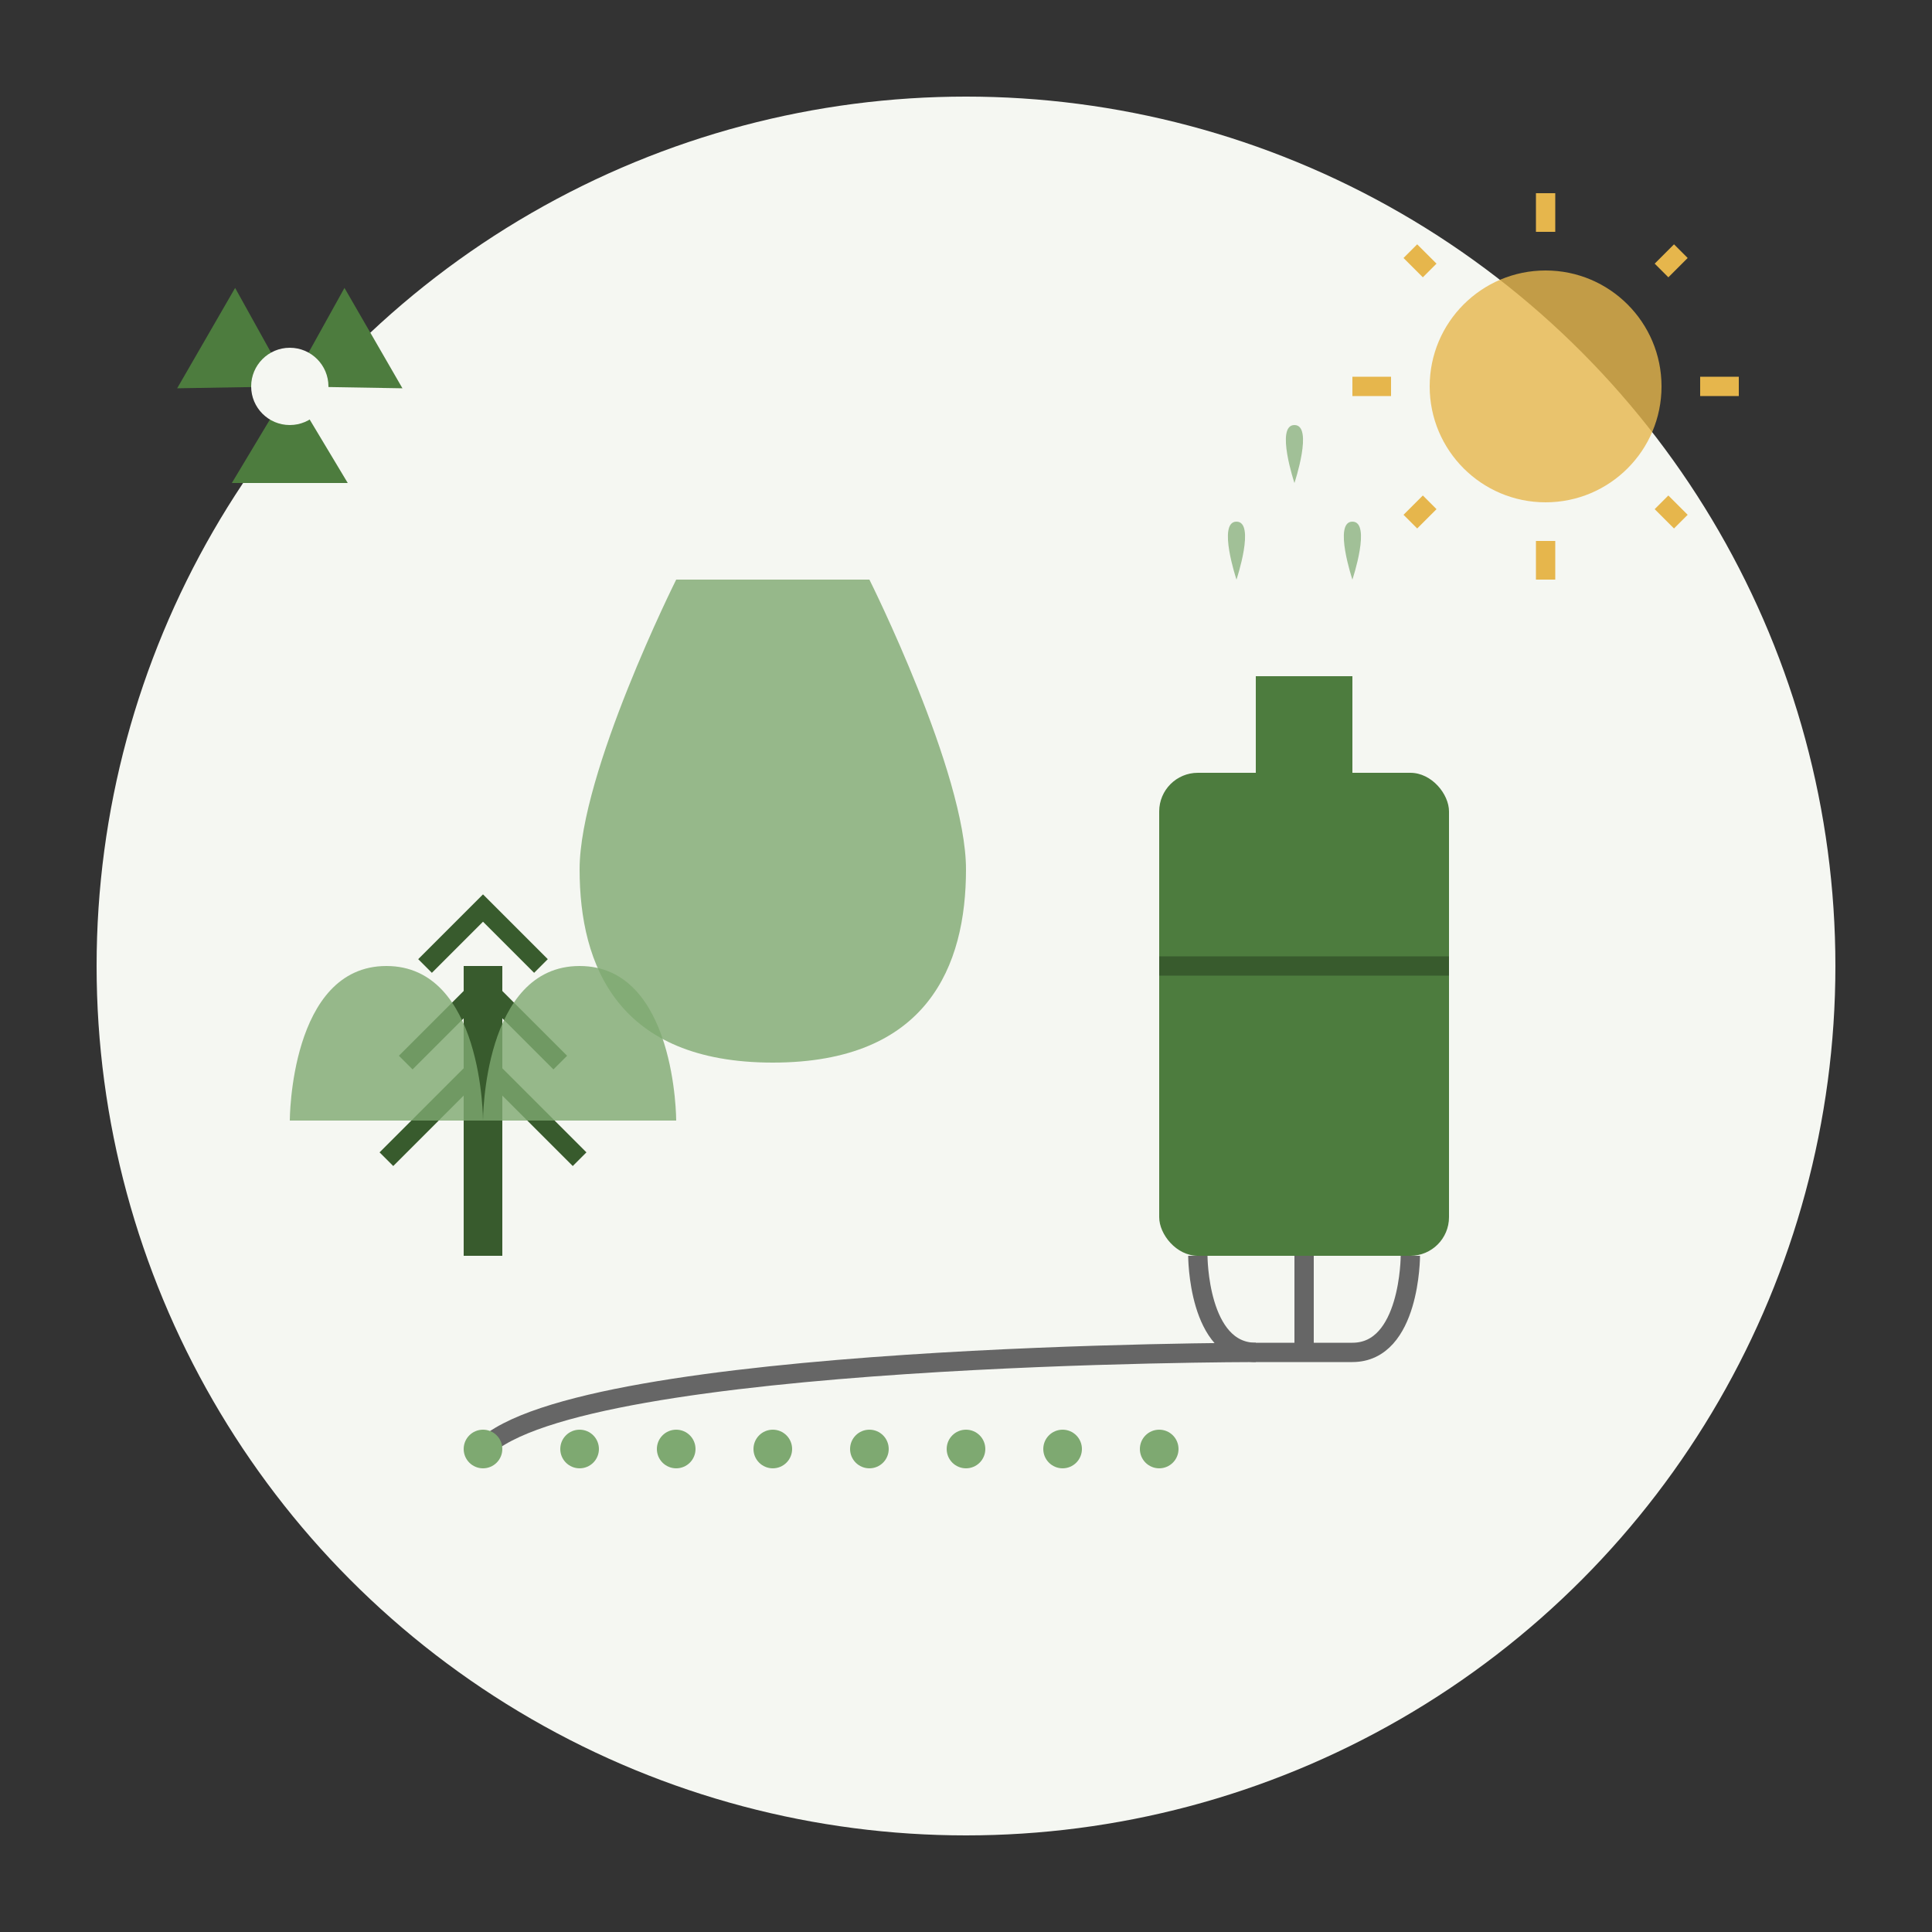 <svg xmlns="http://www.w3.org/2000/svg" viewBox="0 0 100 100" width="100" height="100">
  <rect x="0" y="0" width="100" height="100" fill="#333333" stroke="none"/>
  <!-- Background circle -->
  <circle cx="50" cy="50" r="45" fill="#F5F7F2" />
  
  <!-- Sustainable Garden icon -->
  <g>
    <!-- Water drop -->
    <path d="M35 30c0 0-5 10-5 15s2 10 10 10 10-5 10-10-5-15-5-15-5 0-10 0z" fill="#7EA971" opacity="0.8" />
    
    <!-- Rainwater barrel -->
    <rect x="60" y="40" width="15" height="25" rx="2" fill="#4D7C3E" />
    <path d="M60 50h15" stroke="#385B2D" stroke-width="1" />
    <rect x="65" y="35" width="5" height="5" fill="#4D7C3E" />
    
    <!-- Rain drops to barrel -->
    <path d="M67 25c0 0-1-3 0-3s0 3 0 3z" fill="#7EA971" opacity="0.7" />
    <path d="M70 30c0 0-1-3 0-3s0 3 0 3z" fill="#7EA971" opacity="0.7" />
    <path d="M64 30c0 0-1-3 0-3s0 3 0 3z" fill="#7EA971" opacity="0.7" />
    
    <!-- Water conservation tap -->
    <path d="M62 65c0 0 0 5 3 5h5c3 0 3-5 3-5" stroke="#666666" fill="none" />
    <rect x="67" y="65" width="1" height="5" fill="#666666" />
    
    <!-- Drip irrigation line -->
    <path d="M65 70c0 0-35 0-40 5" stroke="#666666" fill="none" />
    <circle cx="25" cy="75" r="1" fill="#7EA971" />
    <circle cx="30" cy="75" r="1" fill="#7EA971" />
    <circle cx="35" cy="75" r="1" fill="#7EA971" />
    <circle cx="40" cy="75" r="1" fill="#7EA971" />
    <circle cx="45" cy="75" r="1" fill="#7EA971" />
    <circle cx="50" cy="75" r="1" fill="#7EA971" />
    <circle cx="55" cy="75" r="1" fill="#7EA971" />
    <circle cx="60" cy="75" r="1" fill="#7EA971" />
    
    <!-- Drought-resistant plant -->
    <path d="M25 65V50" stroke="#385B2D" stroke-width="2" />
    <path d="M20 60l5-5l5 5" stroke="#385B2D" stroke-width="1" fill="none" />
    <path d="M21 55l4-4l4 4" stroke="#385B2D" stroke-width="1" fill="none" />
    <path d="M22 50l3-3l3 3" stroke="#385B2D" stroke-width="1" fill="none" />
    <path d="M15 58c0 0 0-8 5-8s5 8 5 8" fill="#7EA971" opacity="0.8" />
    <path d="M25 58c0 0 0-8 5-8s5 8 5 8" fill="#7EA971" opacity="0.8" />
    
    <!-- Sun symbol -->
    <circle cx="80" cy="20" r="6" fill="#E6B64C" opacity="0.8" />
    <g stroke="#E6B64C" stroke-width="1">
      <line x1="80" y1="10" x2="80" y2="12" />
      <line x1="80" y1="28" x2="80" y2="30" />
      <line x1="70" y1="20" x2="72" y2="20" />
      <line x1="88" y1="20" x2="90" y2="20" />
      <line x1="73" y1="13" x2="74" y2="14" />
      <line x1="86" y1="26" x2="87" y2="27" />
      <line x1="73" y1="27" x2="74" y2="26" />
      <line x1="86" y1="14" x2="87" y2="13" />
    </g>
    
    <!-- Recycle symbol -->
    <g transform="translate(15, 20)">
      <path d="M0 0l-3 5h6z" fill="#4D7C3E" />
      <path d="M0 0l3 5h-6z" fill="#4D7C3E" transform="rotate(120, 0, 0)" />
      <path d="M0 0l3 5h-6z" fill="#4D7C3E" transform="rotate(240, 0, 0)" />
      <circle cx="0" cy="0" r="2" fill="#F5F7F2" />
    </g>
  </g>
</svg>
